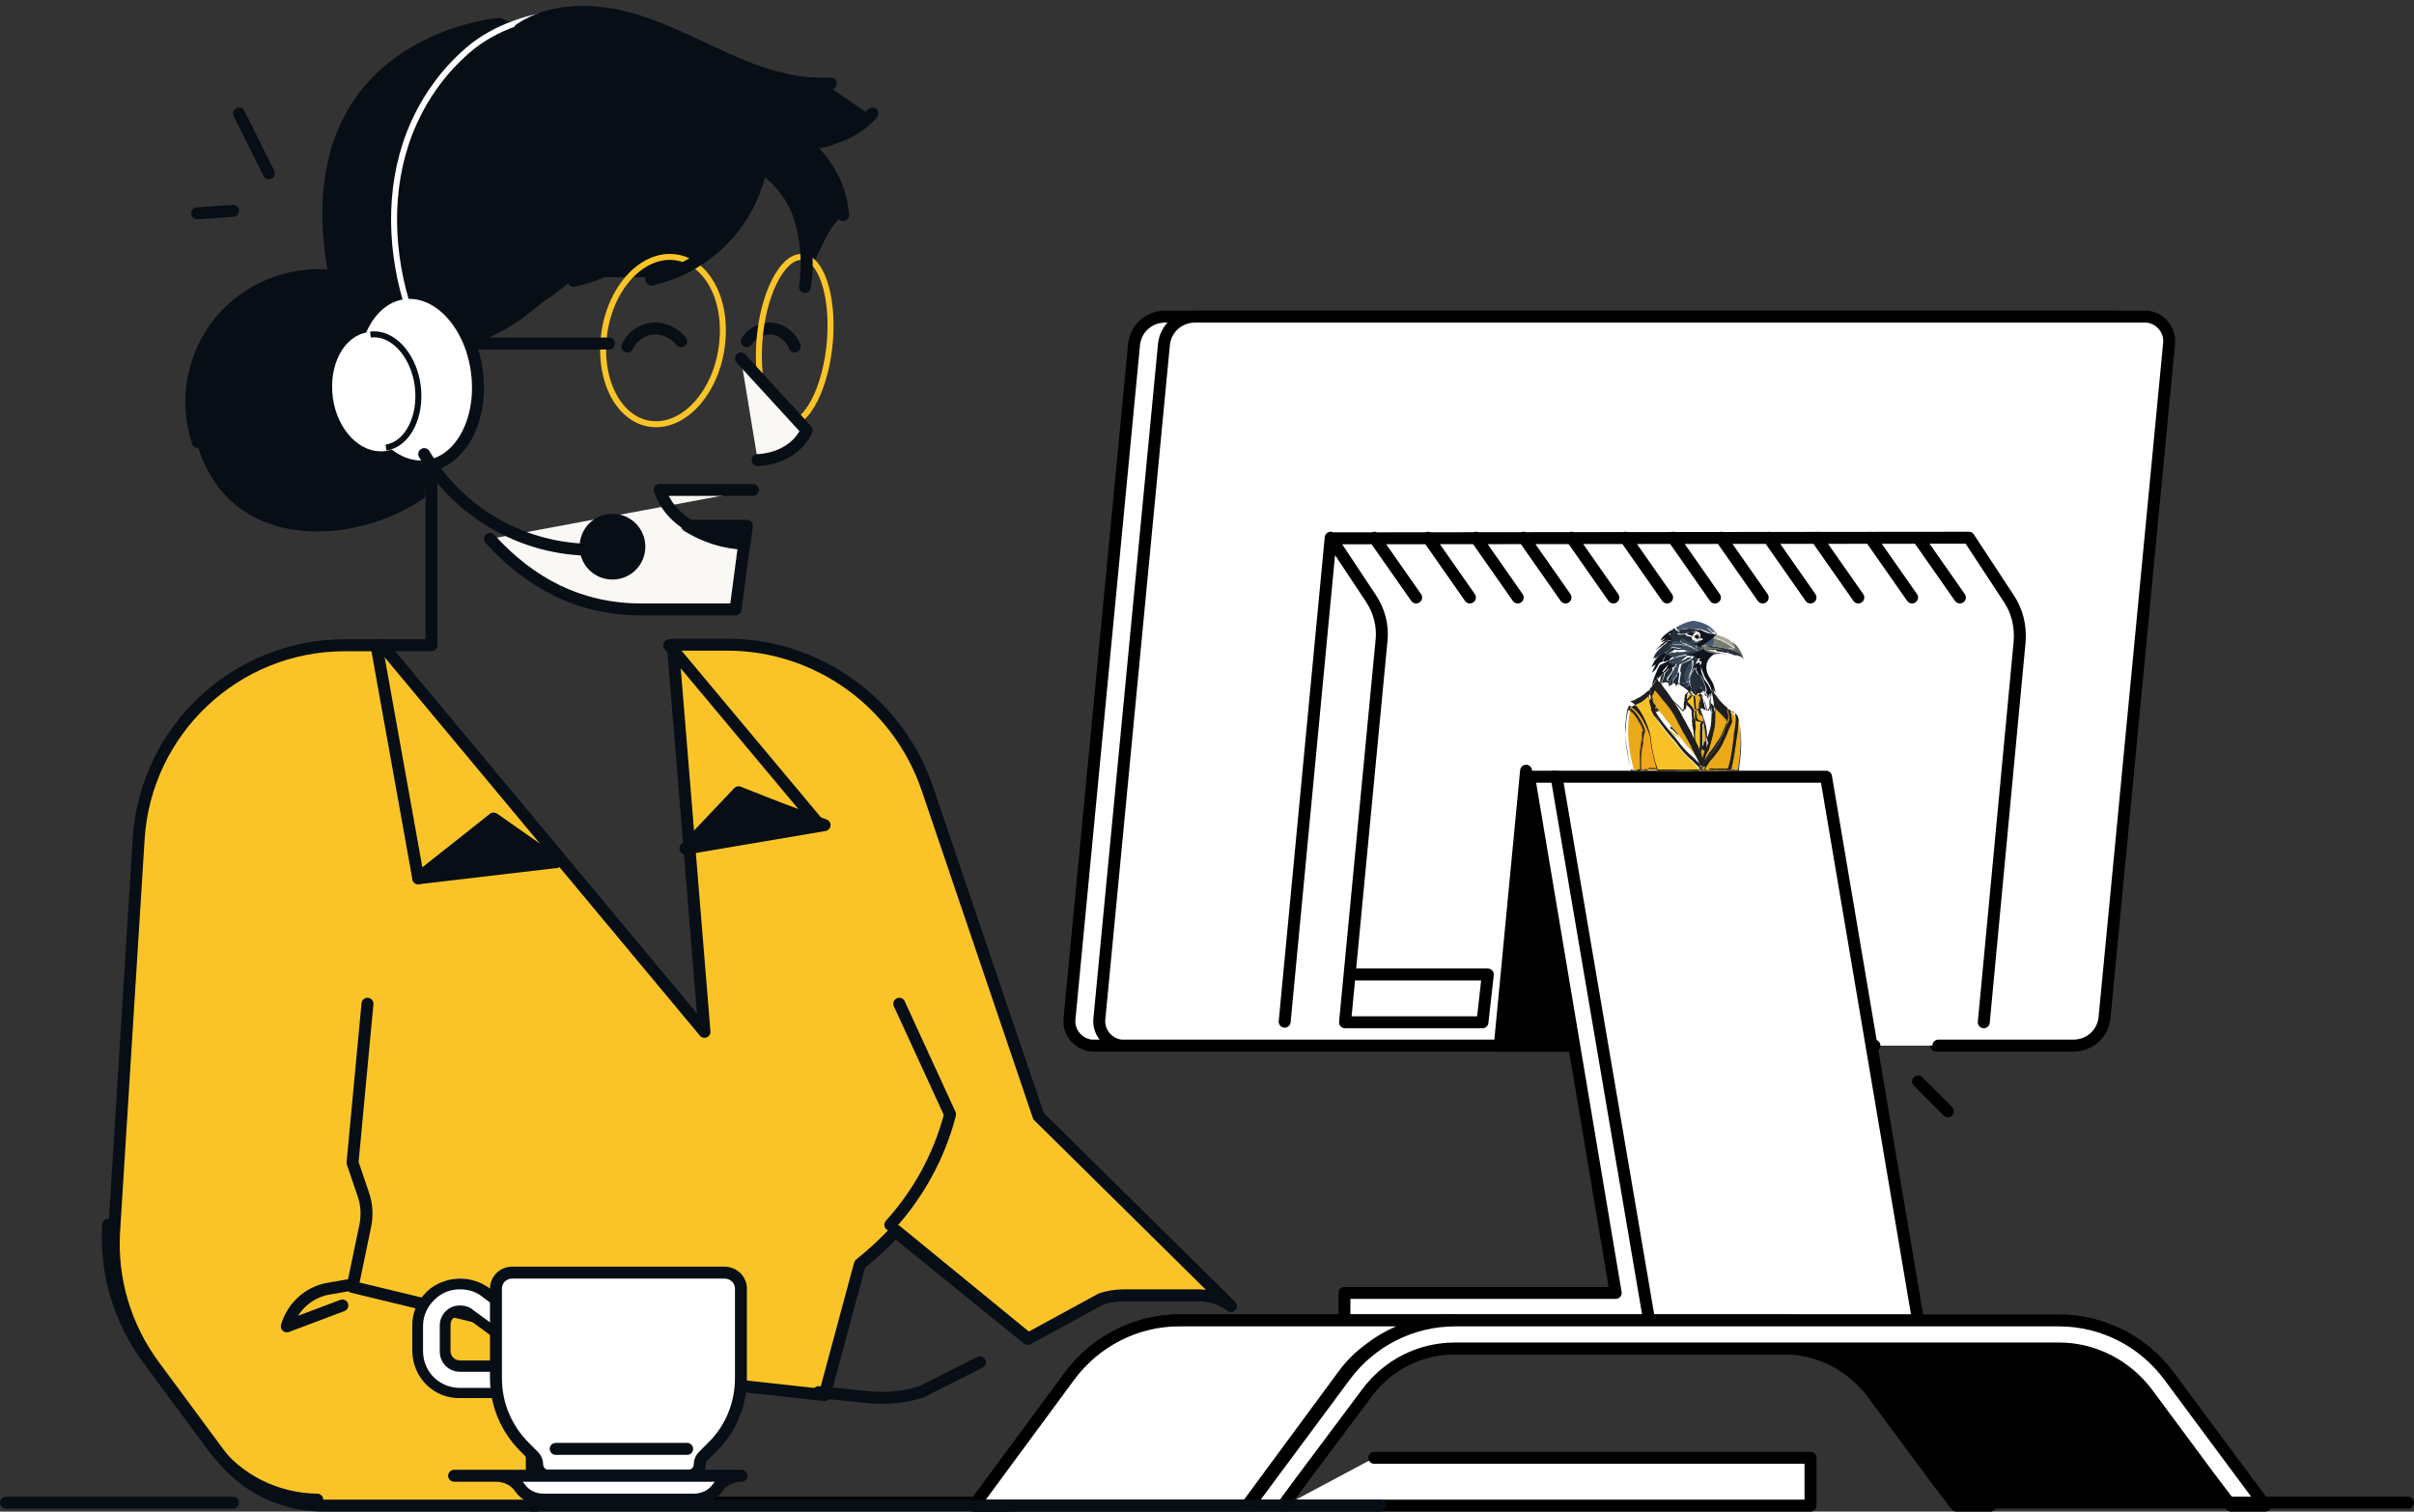 <svg version="1.1" id="katman_1" xmlns="http://www.w3.org/2000/svg" x="0" y="0" viewBox="0 0 404 253" style="enable-background:new 0 0 404 253" xml:space="preserve"><rect x="0" y="0" width="404" height="253" fill="#333333" stroke="none"/><style>.st0{fill-rule:evenodd;clip-rule:evenodd;fill:#070e15}.st1{fill:none;stroke:#000;stroke-width:2;stroke-linecap:round;stroke-linejoin:round}.st2{fill:#fff}.st2,.st3{fill-rule:evenodd;clip-rule:evenodd}.st4,.st5{fill:none}.st5{stroke:#070e15;stroke-width:2;stroke-linecap:round;stroke-linejoin:round}.st7{fill:none;stroke:#fac428;stroke-miterlimit:10}.st8{fill-rule:evenodd;clip-rule:evenodd;fill:#f9f8f4}.st9{fill:none;stroke:#fff;stroke-miterlimit:10}.st11{fill:#f8c227}.st12{fill:#1d1e1e}.st13{fill:#ebaa1a}.st15{fill:#526577}.st16{fill:#2f3b55}.st18{fill:#fff}.st20{fill:#0f131c}.st21{fill:#242f3c}.st22{fill:#475872}.st23{fill:#394857}.st24{fill:#f4efe3}.st28{fill:#787a6f}.st29{fill:#84806f}.st35{fill:#a4bce2}.st37{fill:#233339}</style><path class="st0" d="M71.1 83.3c-12.1 8.4-33.5 9.2-38.3-9.8-3.9-15.5 6.7-29 22.7-27.4-3-25 3.2-37.5 28.9-42.4l15-1.7C116 3 123 15.8 138.6 14.4l3.6 2.5 3.8 2.6c-4.1 3.2-5.3 5.1-10.3 5.5 3.3 3.4 5.1 6.6 5.5 11.2-2.4 1-4 6.2-6.8 11.4.9-8.6-.3-15.9-7.4-19.7-2.1 10-9 15.7-18.7 18.5h-12C83.8 57.3 71.1 57.8 72.9 59.6l-1.8 23.7z"/><path class="st1" d="M179 251.5H52"/><path class="st2" d="M324 175h18.2c2.6-.1 4.7-2 5-4.6L358 57.6c.3-2.2-1.3-4.3-3.6-4.6H194.8c-2.6.1-4.7 2-5 4.6L179 170.4c-.3 2.2 1.3 4.3 3.6 4.6h130.7"/><path class="st1" d="M324 175h18.2c2.6-.1 4.7-2 5-4.6L358 57.6c.3-2.2-1.3-4.3-3.6-4.6H194.8c-2.6.1-4.7 2-5 4.6L179 170.4c-.3 2.2 1.3 4.3 3.6 4.6h130.7"/><path class="st2" d="M324.4 175h22.8c2.6-.1 4.7-2 5-4.6L363 57.6c.3-2.2-1.3-4.3-3.6-4.6H199.8c-2.6.1-4.7 2-5 4.6L184 170.4c-.3 2.2 1.3 4.3 3.6 4.6h126.1"/><path class="st1" d="M324.4 175h22.8c2.6-.1 4.7-2 5-4.6L363 57.6c.3-2.2-1.3-4.3-3.6-4.6H199.8c-2.6.1-4.7 2-5 4.6L184 170.4c-.3 2.2 1.3 4.3 3.6 4.6h126.1"/><path class="st2" d="M321 221h-45.6L260 130h45.6z"/><path class="st1" d="M321 221h-45.6L260 130h45.6z"/><path class="st2" d="M276 221h-51v-4.6h45.4L255.9 130h4.6z"/><path class="st1" d="M276 221h-51v-4.6h45.4L255.9 130h4.6z"/><path class="st3" d="m255.4 129-4.4 46h12z"/><path class="st1" d="m255.4 129-4.4 46h12z"/><path class="st2" d="m215 171 7.7-81 6.7 10.1c1.4 2.1 2.1 4.6 1.8 7.2l-6.1 63.8h23l.9-8h-23.1"/><path class="st1" d="m215 171 7.7-81 6.7 10.1c1.4 2.1 2.1 4.6 1.8 7.2l-6.1 63.8h23l.9-8h-23.1m-2.9-73 106.5-.1 6.7 10.2c1.4 2.1 2 4.6 1.8 7.2l-6 63.7M321 90l7 10m-15-10 7 10m-16-10 7 10m-15-10 7 10m-15-10 7 10m-15-10 7 10m-15-10 7 10m-16-10 7 10m-15-10 7 10m-15-10 7 10m-15-10 7 10m-16-10 7 10"/><path class="st3" d="M359.1 232.3c-3.4-4.6-8.8-7.3-14.6-7.3H299c5.7 0 11.1 2.7 14.6 7.3l10.5 14.1 3.4 4.6H373l-3.4-4.6-10.5-14.1z"/><path class="st1" d="M359.1 232.3c-3.4-4.6-8.8-7.3-14.6-7.3H299c5.7 0 11.1 2.7 14.6 7.3l10.5 14.1 3.4 4.6H373l-3.4-4.6-10.5-14.1z"/><path class="st1" d="M182.8 233.1c3.5-4.7 8.9-7.4 14.7-7.4h101.1c5.8 0 11.2 2.8 14.7 7.4l10.6 14.3 3.5 4.6h5.7L317 230.3c-4.3-5.8-11.1-9.3-18.4-9.3H197.5c-7.3 0-14.1 3.5-18.4 9.3L163 252h5.7l3.4-4.6 10.7-14.3z"/><path class="st2" d="M229 221h-31.7c-7.2 0-14 3.5-18.3 9.3L163 252h45.7l16-21.7c1.3-1.8 2.8-3.3 4.6-4.6 3.9-3 8.8-4.6 13.7-4.7h-14z"/><path class="st1" d="M229 221h-31.7c-7.2 0-14 3.5-18.3 9.3L163 252h45.7l16-21.7c1.3-1.8 2.8-3.3 4.6-4.6 3.9-3 8.8-4.6 13.7-4.7h-14z"/><path class="st2" d="M228.8 233.1c3.5-4.7 8.9-7.4 14.7-7.4h101.1c5.8 0 11.2 2.8 14.7 7.4l10.6 14.3 3.5 4.6h5.7L363 230.3c-4.3-5.8-11.1-9.3-18.4-9.3H243.5c-7.3 0-14.1 3.5-18.4 9.3L209 252h5.7l3.4-4.6 10.7-14.3z"/><path class="st1" d="M228.8 233.1c3.5-4.7 8.9-7.4 14.7-7.4h101.1c5.8 0 11.2 2.8 14.7 7.4l10.6 14.3 3.5 4.6h5.7L363 230.3c-4.3-5.8-11.1-9.3-18.4-9.3H243.5c-7.3 0-14.1 3.5-18.4 9.3L209 252h5.7l3.4-4.6 10.7-14.3z"/><path class="st2" d="M215 252h88v-8h-73"/><path class="st1" d="M215 252h88v-8h-73m91-63 5 5"/><path class="st4" d="M327 251.5h76"/><path class="st1" d="M327 251.5h76"/><path class="st4" d="M39 251.5H1"/><path class="st5" d="M39 251.5H1M105 58c.8-1.7 2.4-2.8 4.2-3 1.8-.2 3.6.7 4.8 2.1m19 .9c-.6-1.6-2.1-2.8-3.8-3-1.7-.1-3.3.7-4.2 2.1"/><path d="M188.1 216.8h12.4c2 0 3.9.6 5.5 1.8l-32.2-31.8-18.6-54.8c-4.9-14.4-18.4-24.1-33.5-24.1h-9.1l5.3 64.8L64 108h-6.3c-18.3 0-33.4 14.3-34.5 32.5l-4.1 65.6c-.5 8.1 1.9 16 6.7 22.5l10.8 14.6c4.1 5.6 10.6 8.8 17.6 8.8h35.6v-23.8l48.2 5.3 5.9-21.9c2.1-1.7 4.1-3.5 5.9-5.5l22.2 18 12.3-6.7c1.2-.4 2.5-.6 3.8-.6" style="fill-rule:evenodd;clip-rule:evenodd;fill:#fac428"/><path class="st5" d="M188.1 216.8h12.4c2 0 3.9.6 5.5 1.8l-32.2-31.8-18.6-54.8c-4.9-14.4-18.4-24.1-33.5-24.1h-9.1l5.3 64.8L64 108h-6.3c-18.3 0-33.4 14.3-34.5 32.5l-4.1 65.6c-.5 8.1 1.9 16 6.7 22.5l10.8 14.6c4.1 5.6 10.6 8.8 17.6 8.8h35.6v-23.8l48.2 5.3 5.9-21.9c2.1-1.7 4.1-3.5 5.9-5.5l22.2 18 12.3-6.7c1.2-.4 2.5-.6 3.8-.6z"/><path class="st7" d="M138.9 57c-.6 7.7-3.8 14-7 14s-5.4-6.2-4.8-14 3.8-14 7-14 5.4 6.2 4.8 14z"/><path class="st8" d="M126.8 77s5.9 0 8.2-5l-11-12"/><path class="st5" d="M126.8 77s5.9 0 8.2-5l-11-12"/><path class="st7" d="M120.9 57c-.6 7.7-5.6 14-11.1 14s-9.4-6.2-8.8-14 5.6-14 11.1-14 9.5 6.2 8.8 14z"/><path class="st5" d="M69 56c4.2 1.2 3.9 4.1 3.9 4.1l-2.8 3.6c1.5 2.1 3.1 3.1 5.8 4.3M64.4 54l-8.3-7.3C48.2 6.7 83.6 4 83.6 4l19.4 9.8M56 46.2c-7.3-.9-14.5 2-19.2 7.6-4.6 5.7-6 13.3-3.7 20.2"/><path class="st5" d="M42.1 61c-2 3.6-2.6 7.8-1.7 11.8.9 4.1 3.3 7.7 6.6 10.2m16.6 25h8.6V73.4c-2.3-1.9-8.6-5.8-9.2-13.2-.2-3 .4-6.3 2.8-8.1 2.4-1.8 8.3-2.4 12 5.4h24.1M59 215l-4.1.7c-3.3.6-6 3.1-6.9 6.3l9.3-3.5m4.2-50.5L59 194.6l1.8 5.3c.6 1.7.7 3.6.3 5.4L59 215.4l23.6 5.7c2.1.5 3.9 1.9 4.8 3.8l1.6 3M18.1 205c-.5 8.1 1.9 16 6.7 22.5l10.8 14.6c4.1 5.6 10.6 8.8 17.5 8.9m96.9-45 22 18m-21.5-56 8.5 18.5-.1.4c-1.8 6.7-5.2 12.9-9.9 18.1m-60 23v24h142m-67-24-9.9 5c-2.6.8-5.4 1.1-8.2.9l-8.9-.9"/><path class="st5" d="M78 57c6.3-2.2 11.8-6.1 16-11.3 4.1-5.3 7.2-11.3 9-17.7m12 0c-2 9.5-9.5 17-19 19m13-.2c9.3-2.1 16.5-9.4 18.4-18.8 3.2 2.1 5.5 5.2 6.6 8.9 1 3.6 1.3 7.4.7 11.1M49 69c.7 6.5 5.5 12.5 12 15m-3-14c2.1 5.5 7.1 9.4 13 10m22 64.3-10.3-7.2L70 147l-7-39m51.7 34 8.9-9.4 13.4 5.3-25-29.9"/><path class="st0" d="m138 138.1-23 3.9 9.1-9z"/><path class="st5" d="m138 138.1-23 3.9 9.1-9z"/><path class="st0" d="m70 147 23-2.7-10.4-7.3z"/><path class="st5" d="m70 147 23-2.7-10.4-7.3z"/><path class="st2" d="M87 4.9c5-3.3 11.7-3.5 17.6-2s11.3 4.4 16.8 6.9 11.5 4.6 17.6 4.2"/><path class="st5" d="M87 4.9c5-3.3 11.7-3.5 17.6-2s11.3 4.4 16.8 6.9 11.5 4.6 17.6 4.2"/><path class="st8" d="M126 82h-15.6c2.9 8.4 14.2 8.6 14.2 8.6l-1.5 11.4h-15.8C97 102 88.7 97.6 82 90.2"/><path class="st5" d="M126 82h-15.6c2.9 8.4 14.2 8.6 14.2 8.6l-1.5 11.4h-15.8C97 102 88.7 97.6 82 90.2"/><path class="st2" d="M79.8 62.1c1.1 8-2.6 15.1-8.3 15.9s-11.2-5-12.3-13 2.6-15.1 8.3-15.9 11.2 5 12.3 13"/><path class="st5" d="M79.8 62.1c1.1 8-2.6 15.1-8.3 15.9s-11.2-5-12.3-13 2.6-15.1 8.3-15.9 11.2 5 12.3 13z"/><path class="st2" d="M69.9 64.6c.7 5.2-1.7 9.9-5.5 10.4s-7.5-3.3-8.2-8.5 1.7-9.9 5.5-10.4c3.8-.6 7.4 3.2 8.2 8.5"/><path class="st9" d="M69.9 64.6c.7 5.2-1.7 9.9-5.5 10.4s-7.5-3.3-8.2-8.5 1.7-9.9 5.5-10.4c3.8-.6 7.4 3.2 8.2 8.5z"/><path class="st2" d="M62 56c3.6-.5 7.2 3.3 7.9 8.5s-1.7 9.9-5.3 10.4"/><path d="M62 56c3.6-.5 7.2 3.3 7.9 8.5s-1.7 9.9-5.3 10.4" style="fill:none;stroke:#070e15;stroke-miterlimit:10"/><path class="st9" d="M100 2.1c-1.7-.1-3.4-.1-5.1 0-5.8.4-12.1 2.4-16.6 6.3-4.4 3.8-7.7 8.6-9.8 14-3.6 9.4-3.2 20.1 0 29.7"/><path class="st0" d="M139 14c-6.1.4-12-1.7-17.6-4.1S110.5 4.5 104.6 3 92 1.5 87 4.9l16.4 8.2"/><path class="st5" d="M139 14c-6.1.4-12-1.7-17.6-4.1S110.5 4.5 104.6 3 92 1.5 87 4.9l16.4 8.2M71 76c5.7 9.6 15.9 15.6 27 16"/><path class="st0" d="M107 91.5c0 2.5-2 4.5-4.5 4.5S98 94 98 91.5s2-4.5 4.5-4.5 4.5 2 4.5 4.5"/><path class="st5" d="M107 91.5c0 2.5-2 4.5-4.5 4.5S98 94 98 91.5s2-4.5 4.5-4.5h0c2.5 0 4.5 2 4.5 4.5h0zM141.1 36c-.4-5-3-9.6-7.1-12.6 4.5.7 9-1 12-4.4M45 29c-1.7-3.3-3.3-6.7-5-10m-1 16.3-6 .4"/><path class="st0" d="M115 88c2.9 1.8 6.2 2.9 9.6 3l.4-3h-10z"/><path class="st5" d="M115 88c2.9 1.8 6.2 2.9 9.6 3l.4-3h-10z"/><path class="st2" d="M77 233c-3.9-.1-7.1-3.3-7-7.2v-4.6c0-2.2 1-4.3 2.7-5.7 2.5-2 6.1-2 8.6 0l2.3 1.9c.2.2.3.4.3.7v3.4c0 .3-.2.7-.5.8-.1.1-.3.1-.4.1-.2 0-.4-.1-.5-.2l-4-3.1c-.4-.4-1-.5-1.5-.5-.6 0-1.1.2-1.5.5-.6.5-1 1.2-1 2v4.6c0 1.4 1.1 2.5 2.4 2.6h6.2c.5 0 .9.4.9.9v2.8c0 .5-.4.9-.9.9l-6.1.1z"/><path class="st0" d="M77 214c-1.8 0-3.5.6-4.9 1.6-1.9 1.5-3.1 3.7-3.1 6.2v4.4c.1 4.4 3.6 7.9 8 7.8h6.2c1 0 1.8-.8 1.8-1.8v-2.7c0-1-.8-1.8-1.8-1.8H77c-.9 0-1.6-.7-1.6-1.6v-4.4c0-.5.2-.9.6-1.2.6-.5 1.4-.5 2 0l4.1 3c.3.2.7.4 1.1.4.3 0 .6-.1.8-.2.6-.3 1-.9 1-1.6v-3.3c0-.6-.3-1.1-.7-1.4l-2.4-1.8c-1.4-1-3.1-1.6-4.9-1.6m0 1.8c1.4 0 2.7.4 3.8 1.3l2.4 1.8v3.3l-4.1-3c-.6-.5-1.3-.7-2.1-.7s-1.5.2-2.1.7c-.8.6-1.3 1.6-1.3 2.6v4.4c0 1.9 1.5 3.4 3.4 3.4h6.2v2.7H77c-3.4 0-6.1-2.6-6.2-6v-4.4c0-1.9.9-3.6 2.4-4.8 1.1-.9 2.4-1.3 3.8-1.3"/><path class="st2" d="M124 215.7v15c0 4.3-1.7 8.5-4.8 11.5l-1.5 1.5c-.4.4-.6.9-.6 1.4 0 1.1-.9 1.9-1.9 1.9H91.8c-1.1 0-1.9-.9-1.9-1.9 0-.5-.2-1-.6-1.4l-1.5-1.5c-3.1-3.1-4.8-7.2-4.8-11.5v-15c0-1.5 1.2-2.7 2.7-2.7h35.5c1.6 0 2.8 1.2 2.8 2.7"/><path class="st5" d="M124 215.7v15c0 4.3-1.7 8.5-4.8 11.5l-1.5 1.5c-.4.4-.6.9-.6 1.4 0 1.1-.9 1.9-1.9 1.9h0-23.4c-1.1 0-1.9-.9-1.9-1.9h0c0-.5-.2-1-.6-1.4l-1.5-1.5c-3.1-3.1-4.8-7.2-4.8-11.5v-15c0-1.5 1.2-2.7 2.7-2.7h35.5c1.6 0 2.8 1.2 2.8 2.7h0z"/><path class="st2" d="M76 247h7c1.6 0 3.1.7 4 2s2.4 2 4 2h25.1c1.6 0 3.1-.7 4-2s2.4-2 4-2H76"/><path class="st5" d="M76 247h7c1.6 0 3.1.7 4 2s2.4 2 4 2h25.1c1.6 0 3.1-.7 4-2s2.4-2 4-2H76m17-4.5h22"/><path class="st11" d="M287.3 124.4c-.7 1.2-1.6 2.4-2.3 3.7 0 .1-.3.4-.4.9h-7.3c-.6-1.7-1-3.3-1.1-5.1-.3-1.6-1.8-4.9-3.5-5.4.1-.1.3-.2.4-.2 1.1-.5 1.3-.5 2.2-1.4.1-.1.3-.2.5-.5l.1-.1s.1.3.3.7c.2.3.3.7.7 1 .1 0 .1 0 .1-.1 0 0 .3-.1.3 0-.1.1-.8 1.1-.9 1.3 0 .1.1.1.1.1l.1.1c1.3 2.2 3.1 4.1 4.6 6 .9 1.2 2.1 2 3.1 3.3.2-.5.2-.5.3-.9-.7-1.3-1.8-2.5-2.7-3.6-.5-.5-1.5-1-1.9-1.3-.2-.2-.4-.3-.6-.6l.1-.1c.5.5 1.1.8 1.4 1.1.4.3.8 1 1.1.8-.2-.6-.2-.6-.2-1.1-.1-.4-.3-1-.2-1.4.3.6.6 1.2.9 1.7.2.3.3.6.5.9l.1.1c0 .3.7 1.6.9 1.9.2.6.3.8.3 1.4.2-.6.4-1.1.7-1.8 0-.3.1-.5.2-.8 0-.3.2-.5.2-.6 0 0 .1-.1.2-.4h.1c1-.5.7-.7 1.6.4z"/><path class="st12" d="M280.1 129h-2.8c-.6-1.7-1-3.5-1.1-5.2-.3-1.8-1.9-5-3.3-5.4.1-.1.3-.1.3-.2h.1c.1-.1.4-.2.6-.3.7-.3.9-.4 1.8-1.2l.1-.1c.1-.1.2-.2.3-.4 0 0 .1.1.1.3 0 .1.1.3.2.4.2.4.4.7.7.9l.1-.1h.2c-.1.1-.8 1.1-.9 1.3 0 .1.1.1.1.1l.1.1c.7 1.4 1.9 2.7 2.9 3.9.6.7 1.1 1.4 1.7 2.1l1.7 1.7 1.4 1.4c.2-.4.2-.4.3-.9-.7-1.3-1.7-2.4-2.7-3.6-.2-.2-.6-.5-1.1-.8-.4-.2-.6-.5-.8-.7-.1-.1-.2-.2-.4-.3-.1 0-.1-.1-.2-.2l.2-.2c.2.3.6.5.8.8.2.2.4.3.6.5.1.1.2.2.4.3.2.3.6.6.7.5l-.2-1.1c0-.1-.1-.4-.1-.5-.1-.3-.1-.5-.1-.8v-.1c.2.3.3.6.5.9.1.3.3.6.4.9.1.1.1.1.1.3.1.1.2.4.3.6l.1.1c0 .1.3.7.6 1.2.1.3.3.6.3.7.2.4.3.8.3 1.4.2-.5.4-1 .6-1.6 0-.1 0-.3.1-.4 0-.1 0-.3.2-.5 0-.1 0-.3.2-.4 0-.1 0-.1.2-.2l.2-.2v-.1c0-.1 0-.3.2-.2.1 0 .2.2.6.5.1 0 .1.1.2.3-.2.4-.5.9-.8 1.2-.5.7-1 1.6-1.4 2.5v.1c-.1.1-.3.4-.4.7h-.8c-1-.1-2.1-.1-3.4 0zm-2.7-.2h7.2c.1-.4.2-.6.4-.7.5-.9 1-1.6 1.4-2.5.2-.4.5-.9.7-1.2-.1-.1-.1-.1-.2-.3-.4-.3-.5-.5-.5-.5s0 .1-.1.1v.1c0 .1-.2.2-.2.2 0 .1 0 .3-.2.2 0 .1-.2.2-.2.4 0 .1 0 .3-.2.4 0 .1 0 .3-.1.4-.2.6-.5 1.3-.7 1.8v.1-.1c-.1-.5-.1-1-.3-1.4-.1-.1-.2-.4-.3-.7l-.6-1.2c-.1 0-.1-.1-.1-.1-.1-.1-.2-.4-.3-.6 0-.1-.1-.1-.1-.3-.1-.3-.3-.6-.4-.9-.1-.3-.3-.6-.4-.9 0 .3.1.4 0 .7.1.1.1.4.1.5l.2 1.1c-.3.2-.5-.2-.9-.5-.1-.1-.2-.3-.4-.3-.1-.1-.4-.3-.6-.5-.2-.2-.6-.5-.8-.7l-.1.1c.1 0 .1.1.2.2s.2.3.4.3c.2.2.5.3.8.7.4.3.7.5 1.1.8 1.1 1.4 1.9 2.4 2.7 3.6-.2.5-.2.5-.3.9l-1.4-1.4c-.6-.5-1.2-1.1-1.7-1.7-.6-.7-1.1-1.5-1.7-2.1-1-1.2-2-2.4-2.9-3.9l-.1-.1s-.1-.1-.1-.3c-.1-.3.6-1.1.7-1.4h-.2l-.1.1c-.2-.2-.5-.5-.7-1-.1-.1-.1-.3-.2-.4 0-.1-.1-.3-.1-.3h-.1c-.1.1-.2.2-.3.2l-.1.1c-.8.7-1 .8-1.8 1.2-.1.1-.3.2-.6.3h-.1c-.1 0-.1.1-.3.1 1.6.6 3 3.9 3.3 5.4.3 2.7.7 4.3 1.3 6zm-1.3-12.6z"/><path class="st13" d="M290.8 128.9c-.4-.1-.8 0-1.3-.1.4-1.9.7-3.9 1-5.9.1-.9.1-2.5 0-3.5.1.1.3 1 .4 1.1.6 2.5.4 6-.1 8.4z"/><path class="st12" d="M290.6 128.9c-.1 0-.3 0-.4-.1-.3 0-.4-.1-.7 0 .4-1.8.7-3.8 1-5.9.1-.7 0-1.9 0-2.7 0-.3-.1-.5 0-.8 0 0 .1.1.1.3.1.3.2.7.3.8.8 2.7.2 6.6 0 8.1-.1.3-.2.3-.3.3zm.2 0zm-.9 0c.1 0 .3 0 .4.1.3 0 .4.1.7 0 .2-1.6.8-5.5 0-8.1 0-.1-.2-.4-.3-.8 0 0 0-.1-.1-.1 0 .1-.1.4 0 .7v2.7c-.2 2-.4 3.9-1 5.7.2-.2.2-.2.3-.2z"/><path class="st13" d="M274.8 124.6c-.2 1.2-.2 3-.1 4.3h-.9c-.1 0-.3 0-.4-.1-.6-2.4-1-4.7-.9-7.2 0-.8.2-2.4.4-3 .9.5 1.3 1.3 1.8 2.1.2.3.7 1.3.7 1.7-.4.7-.5 1.5-.6 2.2z"/><path class="st12" d="M273.9 129h-.9c-.7-2.6-1.1-5.1-.9-7.2 0-.8.2-2.2.4-3 .9.5 1.4 1.4 1.8 2.1.1.1.7 1.3.7 1.7 0 .1 0 .3-.1.4-.1.5-.3 1.2-.2 1.7-.2 1.3-.2 3-.1 4.3-.1 0-.4-.1-.5.1-.1-.1-.2-.1-.2-.1zm-.4-.1c.1 0 .1 0 0 0 .3 0 .4.1.5-.1.1 0 .3 0 .5-.1-.1-1.2-.1-3.1.1-4.3.1-.5.2-1.2.2-1.7 0-.1 0-.3.1-.4.1-.4-.6-1.6-.7-1.7-.4-.7-1-1.6-1.8-2.1-.2.8-.3 2.4-.4 3 0 2.1.3 4.4.9 7.2.3.2.4.2.6.2z"/><path d="M277.3 128.9h-2.7c-.1-1.2-.1-3.1.1-4.3.1-.7.2-1.4.4-2.1.1-.4-.5-1.4-.7-1.7-.5-.9-1-1.6-1.8-2.1 0-.1 0-.3.2-.4 1.5.6 3 3.8 3.5 5.4.1 1.8.5 3.6 1 5.2z" style="fill:#f2a81a"/><path class="st12" d="M275.3 128.9c-.3 0-.4-.1-.7 0-.1-1.2-.1-3.1.1-4.4.1-.5.2-1.2.2-1.7 0-.1 0-.3.1-.4.1-.4-.6-1.6-.7-1.7-.4-.7-1-1.6-1.8-2.1v-.1c0-.1 0-.3.2-.4 1.6.6 3.2 3.9 3.5 5.4.1 1.8.6 3.4 1.1 5.1-.4-.1-.8 0-1.3-.1-.3.5-.4.5-.7.4zm-.6-.1c.5-.1.9 0 1.5-.1.4.1.8 0 1.2 0-.6-1.7-1-3.5-1.1-5.1-.3-1.8-2-4.8-3.3-5.4l-.2.2v.1c.9.5 1.4 1.4 1.8 2.1.1.1.7 1.3.7 1.7 0 .1 0 .3-.1.4-.1.5-.3 1.2-.2 1.7-.4 1.5-.4 3.2-.3 4.4z"/><path class="st15" d="M277.2 114.1s-.1 0 0 0c-.1 0-.1 0 0 0-.1 0 0 0 0 0z"/><path class="st16" d="m277.1 118.8-.1.1c0-.1 0-.1.1-.1z"/><path d="M288.3 119.1c-.5-.3-.6-.4-.5.1 0 .1 1.3 1 1.5 1.6-.5 1.7-1 2.4-1.9 3.9-.8-.9-.7-.9-1-.4h-.1c.3-.9.6-2.1.7-3 .1-.8-.1-2.9-.1-3.8.3.5.9.8 1.4 1.6z" style="fill:#668194"/><path class="st15" d="M276.9 118.9c.1-.1.1-.1 0 0 .2-.1.2-.1 0 0 .2-.1.2-.1 0 0l.1-.1c.1 0 .1 0-.1.1z"/><path class="st18" d="m283.6 124.3-.1-.1c-.2-.3-.3-.6-.5-.9-.3-.6-.6-1.2-.9-1.7-.4-.9-.9-1.7-1.4-2.5-.7-1-1.3-2.1-2.1-3.1-.4-.6-.9-1.2-1.5-1.8 0-.1.1-.4.1-.5v-.1s.8-.8.9-.8h.1c-.1.5-.3 1.2-.4 1.7 0 .1.2-.4.4-.7.1 0 .3 0 .4-.1 0 .1-.1.5.1.5 0 .1-.4 1-.3 1.2 1 1.2 2.2 2.2 3.2 3.4.2-.2.2-.5.2-.8 0-.3.1-.5.1-.8.3.4.9.8 1.1 1.4.1.3 0 1.6.1 2 .5 1.4.7 2.5.5 3.7z"/><path class="st12" d="m283.8 124.3-.1-.1c-.1-.1-.2-.4-.3-.6 0-.1-.1-.1-.1-.3-.1-.3-.3-.6-.4-.9-.2-.3-.3-.6-.5-.9-.1-.3-.3-.6-.4-.7-.3-.6-.6-1.2-.9-1.7-.7-1-1.3-2.1-2.1-3.1l-.1-.1c-.4-.6-.9-1.2-1.4-1.7v-.7s.8-.8.9-.8h.1c0 .1-.1.4-.1.5-.1.4-.2.8-.2 1.2 0-.1.2-.2.2-.5v-.3h.6c0 .1-.1.5.1.5 0 .3-.4 1-.3 1.2.4.6 1 1.1 1.5 1.6.6.6 1.2 1.1 1.7 1.9.2-.2.2-.4.2-.6v-.1c0-.1 0-.3.1-.4 0-.1 0-.3.1-.4.1.1.4.3.5.5.2.3.6.5.7.9.1.1 0 .8.1 1.3 0 .3.1.5 0 .7.1.3.1.5.1.8-.2 1 0 1.8 0 2.8zm-6.6-10c.5.5.9 1.1 1.4 1.7l.1.1c.8.9 1.5 1.9 2.1 3.1.3.6.6 1.2.9 1.7.1.3.3.6.4.7.2.3.3.6.5.9.1.3.3.6.4.9.1.1.1.1.1.3.1.1.2.4.3.6l.1.1c0-.8 0-1.7-.2-2.6-.1-.3-.1-.5-.1-.8 0-.1-.1-.4 0-.7-.1-.5-.1-1.1-.1-1.3-.1-.4-.4-.6-.7-.9-.1-.1-.4-.3-.5-.5v.3c0 .1 0 .3-.1.4v.1c0 .3-.1.5-.2.6-.6-.7-1.2-1.2-1.7-1.9-.5-.5-1.1-1-1.5-1.6 0-.1.3-1 .3-1.2-.1 0-.1-.4-.1-.5h-.6v.3c-.2.4-.2.5-.2.5.1-.4.1-.8.2-1.2 0-.1.1-.4.1-.5 0 0-.8.8-.9.8v.6zm.2-.7z"/><path class="st16" d="M286.9 116.3c.2.3 1.8 2 2.1 2.2-.1 0 .1.3.1.4.1.4 0 1.1-.1.7-.1.1-.5-.5-.7-.6-.4-.7-1-1.1-1.5-1.8 0-.1-.2-.7-.1-.8 0-.1 0-.3.2-.2v.1zm-9.5-2.7c-.1 0-.3.2 0 .1 0 .1-.1.4-.1.5-.1 0-.1 0-.1-.1s.1-.4.2-.6c-.1 0-.1 0 0 .1z"/><path d="M277.1 118.8s-.1 0-.1.1l.1-.1z" style="fill:#a2b7d6"/><path class="st11" d="M283.3 116.2h.3c.1 0 0 .1.1.1.1 1.1.1 1.1.2 2.3.1.1.4-.1.7.1l-.6.2c.2 1.6.2 1.5 1.2 1.8-.1 0-.3.4-.3.5v3.5c-.1.8-.2.8-.3 1.4-.2-.4-.8-1.6-.9-1.9 0-1.2-.1-2.3-.2-3.5-.1-.5 0-1.7-.1-2-.2-.6-.8-.9-1.1-1.4 0-.1.1-.4.1-.5.1.1.5-.6.7-.8 0 .2.1.2.2.2z"/><path class="st12" d="M284.7 126.3c-.1-.3-.2-.6-.4-.7l-.6-1.2c.1-.9 0-1.7-.2-2.6-.1-.3-.1-.5-.1-.8 0-.1-.1-.4 0-.7-.1-.5-.1-1.1-.1-1.3-.1-.4-.4-.6-.7-.9-.2-.2-.4-.3-.5-.5v-.4c.1 0 .5-.6.7-.8h.6c.1 0 0 .1 0 .1l.2 2.3h.1c.1 0 .3-.1.4.1l-.7.2c.1 1.5.2 1.5.9 1.7.1 0 .3 0 .4.1 0 0-.2.4-.2.5 0 0 .1.5 0 .9v2.5c-.1.4-.1.5-.1.8.2 0 .2.3.3.7zm-.9-2c0 .1.3.7.6 1.2.1.3.2.4.3.6 0-.3.1-.4.1-.7 0-.3.2-.4.1-.8.1-.5 0-1.6 0-2.5-.1-.5 0-.9 0-.9s.2-.4.2-.5h-.3c-.8-.2-.9-.3-.9-1.7l.6-.2h-.3c-.1 0-.3.1-.3 0l-.2-2.2v-.1h-.6c0 .3-.5.7-.7.8v.4c.1.1.4.3.5.5.2.3.6.5.7.9.1.1 0 .8.1 1.3 0 .3.1.5 0 .7.1.3.1.5.1.8-.2.6 0 1.4 0 2.4z"/><path class="st13" d="M285.2 120.8c.3 1 .4 1.9.4 2.9 0 .1.1 1.8.1 2.1-.2.6-.4 1.1-.7 1.8-.1-.5-.1-1-.3-1.4 0-.7.2-.8.3-1.4.1-.8-.1-3.2 0-3.5-.1-.1.1-.6.2-.5z"/><path class="st12" d="M285 127.7s0-.2 0 0c-.1-.5-.3-1-.5-1.4.1-.4.1-.5.1-.8 0-.3.2-.4.1-.8.1-.5 0-1.6 0-2.5-.1-.5 0-.9 0-.9s.2-.5.3-.5c.3 1 .4 1.9.4 2.9 0 0 0 .3.1.5.1.5.1 1.3 0 1.6-.1.7-.3 1.2-.5 1.9 0-.2 0 0 0 0zm-.3-1.5c.2.4.3.8.3 1.4.2-.5.4-1 .6-1.6v-1.6c0-.3-.1-.5-.1-.5-.1-1-.3-1.9-.4-2.9-.1 0-.2.4-.2.5 0 0 .1.5 0 .9v2.5c-.1.4-.1.5-.1.8-.2-.1-.2.2-.1.5z"/><path class="st13" d="M285 116.6s0 .1 0 0c-.1.8-.3 1.2-.3 1.4 0 .3-.1.5-.1.7.2.7.5 1.4.6 2.1-1.1-.4-1.2-.2-1.2-1.8l.6-.2c-.2-.2-.6.2-.7-.1-.1-1.1-.1-1.1-.2-2.3 0-.3.3-.1.4-.2 0 0 .3 0 .3-.1.1 0 .3-.1.3-.1l.3.6z"/><path class="st12" d="M285.2 120.8c-.1 0-.3 0-.4-.1-.8-.2-.9-.3-.9-1.7l.6-.2h-.3c-.1 0-.3.1-.3 0l-.2-2.3v-.1l.1-.1s.1 0 .1-.1h.4l.3.6c-.1.5-.3.9-.3 1.2v.6c0 .1 0 .3-.1.4.1.1.1.4.2.6.5.2.6.6.8 1.2zm-1.3-1.8c.1 1.5.2 1.5.9 1.7h.3c-.1-.4-.3-1-.5-1.4-.1-.1-.1-.4-.2-.6l-.5.3zm0-.3h.1c.1 0 .3-.1.4.1 0-.1 0-.3.1-.4v-.6c.2-.2.2-.6.3-1.2l-.3-.4h-.3c-.1 0-.1.1-.3 0 0 0-.1 0-.1.1-.1 0-.1 0-.1.1v.1l.2 2.2z"/><path class="st11" d="M282.9 116.2c0 .3-.5.9-.7.8 0-.3.1-.4.1-.7 0-.1.1-.1.3-.2.1 0 .2 0 .3.1z"/><path class="st18" d="M283.3 116.2c-.1 0-.4-.1-.5-.1h-.3c.1-.1.2-.4.3-.5.3.3.3.3.5.6z"/><path class="st12" d="M283.5 116.2c-.1 0-.3 0-.4-.1h-.4s0-.1.2-.2l.2-.2.4.5zm-.8-.2h.7l-.5-.5-.2.2v.3z"/><path class="st18" d="M283.6 116.3h-.3l-.4-.6c-.1 0-.2.2-.3.5 0 .1-.1.1-.3.2 0 .3-.1.4-.1.7 0 .1-.1.4-.1.5 0 .1 0 .3-.1.4v.2c0 .1 0 .3-.1.4 0 .1 0 .3-.2.4-.9-1.2-2.2-2.1-3.3-3.1l-.1-.1c-.3-.4-.8-1-1.1-1.4 0-.1.1-.4.1-.5v-.1s.8-.8.9-.8h.1c-.1.5-.3 1.2-.4 1.7 0 .1.2-.4.4-.7.1 0 .3 0 .4-.1h.5c.1.1.1.1.1.3.1.1.1.4.2.6.2-.2.2-.4.4-.6 0-.1.5.1.8.2l.2.6c.1-.1.1-.1.2-.4.3 0 .4.2.6.2.1 0 .5.2.6.4.2.2.6.4.8.7.3-.1.6.4.5.4z"/><path class="st12" d="M281.7 119.1c-.6-.7-1.2-1.2-1.7-1.7s-1.1-.8-1.5-1.4l-.1-.1c-.3-.4-.8-.9-1.1-1.4v-.7s.8-.8.9-.8h.1c0 .1-.1.4-.1.5-.1.4-.2.8-.2 1.2 0-.1.2-.2.2-.5v-.3h1.2c.1 0 .1.1.1.3v.1s0 .1.1.1c0 .1.1.3.1.3.2-.2.2-.4.4-.6 0-.1.4.1.7.1h.1c.1.3.1.3.1.4l.2-.4c.3 0 .4.2.6.2.1 0 .5.2.6.4.4.2.6.5.8.7.2.2.5.5.4.6h-.2l-.4-.6-.2.2c0 .1 0 .1-.2.2l-.1.1-.1.1c0 .3-.1.4-.1.7v.4c0 .1 0 .3-.1.4v.7c-.3.4-.3.5-.5.8zm-4.5-4.8c.5.5.8.9 1.1 1.4l.1.1c.5.5.9.9 1.5 1.4.6.5 1.2 1.1 1.7 1.7 0-.1.2-.2.2-.4v-.7c0-.1 0-.3.1-.4v-.4c0-.3.1-.4.1-.7 0-.1.1-.1.1-.1l.1-.1s0-.1.2-.2l.2-.2.4.6h.2s-.1-.3-.5-.5c-.2-.2-.5-.5-.8-.7-.1-.1-.5-.3-.6-.4-.2-.2-.4-.2-.6-.2l-.2.4c-.1-.3-.1-.3-.1-.5h-.1c-.3 0-.5-.2-.5-.1-.2.2-.2.4-.4.6-.1-.1-.1-.3-.1-.4 0 0 0-.1-.1-.1v-.1c0-.1 0-.1-.1-.1h-1.2v.1c-.2.4-.2.5-.2.5.1-.4.1-.8.2-1.2 0-.1.1-.4.1-.5 0 0-.8.8-.9.8v.4c.1-.2.1-.2.1 0zm.2-.7z"/><path class="st20" d="M287.1 106.2c.1 0 .1 0 .2.2-.1 0-.3.1-.4.1v.1c-.1.1-.2.2-.3.4-.1.1-1.3.9-1.5 1l-.3.1c.6.7 1.1 1 1.8 1.1.3 0 1 .2.9 0 .1 0 .1 0 .1.1.4.1.9 0 1.4.2-.4-.1-.9-.1-1.3-.1-.3 0-.5.1-.8.1-.6.3-1.2 1-1.3 1.8-.2 1.6.9 2.4 1.2 3.4.1.3.4 1.3.2 1.2-.1-.3-.2-.6-.3-.7.1.4.1.4.2.7-.1 0-.1.1-.2.2 0-.1-.1-.3-.1-.3-.2-.4.1.3-.1.8-.1-.3-.1-.3-.2-.7.5-.6-.8-2.1-1.1-2.8-.1-.4-.3-.7-.4-1.1l-.1-.3c-.1-.5.3-1.3-.3-1-.1 0 0-.3.1-.4-.1-.3-.5.1-.6.2-.1 0 0-.1-.1 0 0-.1.1-.1.2-.2 0-.3-.7.3-.2-.2 0-.1-.1-.1 0-.1h-.3c.2-.2 0-.1-.2-.2h-.3c-.3 0-.5-.1-.8-.1.7-.3 1.6-.6 2.3-.9.3-.1.7-.2-.1-.5 0 0-.4-.2-.5-.3h-.1c-.1 0-.1-.1-.2-.2-.3-.4-1.2-.7-1.7-1.1.4.1 1.7.9 1.9.9.3 0 .5-.1.7 0-.1-.1-.3 0-.4-.2.3 0 .6-.3 1-.4h-.1c.1 0-.4-.3-.4-.2l-.3.2c-.1.1-.3.1-.5-.1-.6-.5-.2-1.4.5-1.3-.4-.1-.9.4-.7 1 .4.9 1.5-.2.7-.8h-.1c-.6-.4-.9.5-.9.7-.2-.2-1-.2-1-.5.3-.2.8-.1 1.1-.2.3-.1.7-.3.9-.4h.1c.3 0 1.2.6 1.6.6.4.1.7.2 1.1.2z"/><path class="st21" d="M280.3 105.1c-.1.1.3.6.6.5.1 0 0 0 .1.3-.1.1-.1.1-.3.2.2.2.7.1.9.1.1 0 .4-.1.5-.1-.1.4.7.4 1 .5 0 .1.1.4.2.6-.1.1-.3 0-.3.1 0 0 .5.5.9.5 0 .1.3 0 .4.2-.3 0-.5.1-.7 0s-1.6-.9-1.9-.9c.5.3 1.4.6 1.7 1.1l-1.4-.7c-.2-.2-.5-.2-.7-.4l-.3.4s-.5-.1-.7-.1c-.3.1-.4.1-.7.2-.1 0-.3 0-.5.1.3-.1-.2-.2-.4-.2 0 0 0-.1.1-.1s.5.1.7 0c.1-.4.2-.2-.3-.6 0 0 .7-.2-.2-.3.3-.1.4-.3.6-.2-.1-.1 0-.3 0-.3s-.3 0 0-.3c.3-.4.5-.5.7-.6z"/><path class="st20" d="M279.8 108.4c-.1.1-1.2.8-1.2.9 0 .1.4.1.5.1-.4.2-.6.6-.8 1.1.4-.1.4-.1 1-.3-.9.4-.9.4-1.6.8-.2.2-.2.5-.4.7-.2.4-.5.6-.8.9.1-.5.4-.9.6-1.4l-.6.4h-.1l.5-1c.2-.2.8-.8.7-.8-.8.8-.9.5 0-.1.1 0 0 0 .1.1 0 0 1.1-.9 1.1-1 .2-.2.6-.4.7-.6 0 .1.2.1.3.2zm0-3c-.2.2 0 .3 0 .3s-.3.1 0 .3c-.1-.1-.3.1-.6.2.9.1.2.3.2.3.5.3.2.2.3.6 0 .1-.5.1-.7 0-.1 0-.1.1-.1.1-1 .3-1.3.5-.1-.4-.3.1-.6.3-.9.4.3-.8 1.2-1.3 1.9-1.8z"/><path class="st20" d="M279.2 107.3s-.1.1-.3.1c-.1.1-.5.5-.8.7-.3.2-.7.4-1 .8.1-.4 1.6-1.6 1.7-1.7.1 0 .7-.1.4.1z"/><path class="st22" d="M287.1 105.8c-.4-.2-.8-.7-1.2-.7-.4-.1 0 .1.1.3.1.1.4.3.5.5.2.2.5.2.5.3-.3 0-.7-.1-.9-.3-.4-.2-1.4-.6-1.6-.6h-.1c-.1 0-1.5-.1-1.7-.1-.4-.1-1.3.1-1.6.3-.3.1-.6-.4-.6-.5.9-.5 1.7-.9 2.8-1.1 1.3.1 2.9.7 3.8 1.9z"/><path class="st15" d="M287.1 105.8c.1.1.2.3.3.4l-.1.1c0-.1-.1 0-.2-.2 0-.3-.2-.3-.5-.3-.1-.1-.4-.3-.5-.5-.1-.1-.5-.2-.1-.3.3.2.7.6 1.1.8z"/><path class="st21" d="M283.9 110.8s0 .1-.1.5v.3l-.2.2c-.5.5-.7 1.1-.9 1.7v.3c0 .1-.3.4-.4.2.3-.4.4-.9.6-1.2.2-.6.4-.9.5-1.7 0-.8 0-.8-.4-.3-.2.4-1.1 1.8-1 2.1.1.1.2.6.2.7 0 .3-.1.7-.1.9-.2-.2-.4-.2-.6-.2-.1.1-.1.1-.2.4l-.2-.6c0-.7.4-1.7.1-1.7 0-.1 0-.8.3-1.3.7-.3 1.6-.6 2-1.2.3 0 .5-.1.2.2h.3c-.1.1 0 .1 0 .1-.5.5.3-.1.2.2-.2.3-.3.4-.3.4z"/><path class="st20" d="M286.3 116.2c-.3 0-.1 0-.1.1s.2.4-.1.4c0 .1 0 .1.1.3-.2-.3-.4-.7-.7-1 .2-.6.1-.8-.1-1.3-.1-.3-.6-1.6-.8-1.7-.5-.3-.2.2-.3 0 0 0-.1-.4-.5-1 .2-.2.2-.2-.1-.4 0-.3.1-.5.1-.5.1 0 0 .1.1 0 0 0 .4-.3.6-.2.1.1-.1.4-.1.4.6-.4.2.4.3 1l.1.3c.1.4.3.7.4 1.1.4.5 1.5 1.9 1.1 2.5z"/><path class="st21" d="M284.2 105.4c-.3.1-.7.3-.9.4-.4.1-.8 0-1.1.2-.1-.1-.4.1-.5.1-.3 0-.7 0-.9-.1.1-.1.1-.1.3-.2-.1-.1 0-.3-.1-.3.3-.2 1.2-.2 1.6-.3.2 0 1.7.1 1.6.2zm-.5 3.1s.1 0 0 0c.4.2.6.4.9.4-.7.3-1.4.6-2.3.9-.1-.3 0-.1 0-.3-.5.1-1.1.2-1.7.4-.1 0-.7-.1-.4-.2 0 0 .3 0 .3-.1.4-.1 1.4-.5 1.8-.5.3-.1.9 0 .8-.1.4.1.7 0 1.1-.1 0-.1-1.2-.6-1.5-.8 0 0-.1.1-.1 0-.2-.3-.7-.4-1-.5.1 0 .4.1.5.1l.1.1s.3 0 .4.2h.1l.1.1s.2.2.5.2c.1.2.1.2.4.2z"/><path class="st23" d="M283.6 107.9c.1 0 .2.2.2.2 0 .3.3.4-.1.5h-.1c0-.1 0-.1-.1-.3 0 0-1.1-.8-1.2-.8l-.2-.3c.5.1 1 .5 1.5.7z"/><path class="st23" d="M284.5 108.9c-.3 0-.5-.2-.7-.4.4-.1 0-.3.1-.5h.1c.2.2.5.3.5.3.7.6.3.5 0 .6zm-.5-1.2c-.4.1-.9-.4-.9-.5 0-.1.1 0 .3-.1 0 0 .1 0 .2.2.2.2.5.3.5.1 0 0 .2-.2.3-.2 0 0 .5.2.4.2h.1c-.3-.2-.6.2-.9.3z"/><path class="st21" d="M283 110.2c0 .1-.1.1-.1.1-.4-.1-.7.2-1 .3 0 0 0 .1-.1.1 0 0-.7.2-.4.1 0 0 .1 0 .3-.1.1-.1.6-.6.9-.7-.1.1.2.1.4.2z"/><path class="st24" d="M286.9 116.2v.1-.1c-.2-.4-.2-.4-.3-.7.1.1.2.4.3.7z"/><path d="M284.1 107.3c0 .3-.3.1-.5-.1.2 0 .4.2.5.1z" style="fill:#72787e"/><path class="st23" d="M282.1 107.1c0 .1.2.3.2.3.1.1 1.2.8 1.2.8.1 0 .1.1.1.3-.2-.2-.3 0-.2-.2-.1 0-.5-.2-.5-.2-.1 0-.1-.1-.1-.1s-.1-.1-.1 0c-.1-.1-.4-.2-.4-.2s0-.1-.1-.1c0 0-.3 0-.5-.1 0 0-.1-.1-.1 0h-.1c-.2-.2-.2-.2-.3-.4l.3-.4c.1.1.4.1.6.3z"/><path class="st21" d="M281 107.2c.2.2.2.2.3.4-1.1-.4-.9-.5-1.3.1-.2.2-.3.5-.5.6-.3.2-.6.4-.7.6s-1.1 1.2-1.1 1c-.1 0 0-.1-.1-.1s-.7.4-.9.4c.2-.8.9-1.5 1.5-2l.2-.2c.3-.2.6-.4.8-.7.1-.1.3-.1.3-.1l-.1.1s.8-.1.7-.2c.3-.1.5-.1.7-.2-.3.2.2.3.2.3z"/><path class="st20" d="M279.7 107.3c.1.1-.7.3-.7.2l.1-.1c.3-.2.5-.1.6-.1zm-.4 2.1c.1 0 1 .4 1 .4 0 .1-.3.1-.6.3-.1 0-.4.3-.3.5 0 0 .4.1.5-.1 0 .1-.3.4-.6.4.4.2.4-.1.7 0l-.1.1c.2.2.2.2.5.3-.4.3-.4.3-.9.7-.3.5-.6 1.1-.8 1.6-.2.2-.2.8-.4.7.1-.5.2-1.2.4-1.7.2-.2.7-.6.5-.7-.5.7-1.2.9-.3 0 .1-.4.5-.9.4-.7-.1 0-1.4 1.4-1.6 1.6v.1c-.2.2-.5.9-.7 1-.5.9-.6 1.4-.4.2.3-.9.8-2 .8-2.1 0 0 0-.1 0 0 .2-.2.2-.5.4-.7.9-.4.9-.4 1.6-.8-.4.1-.4.1-1 .3.1-.9.3-1.3.9-1.4-.2-.1-.2-.1 0 0z"/><path class="st23" d="M282.6 108.2c0 .1.1 0 .1 0 .2.2 1.5.6 1.5.8-.3.1-.7.2-1.1.1-.1 0-.3 0-.4-.1-.5-.1-1-.3-1.5-.5-.5-.1-1-.2-1.7-.2h-.3c.2-.2.3-.5.5-.6v.1c.4.1 2.3.1 2.9.4z"/><path class="st23" d="M281.4 107.5s0 .2 0 0c.1 0 .1 0 .2.2.4.2.8.2 1 .5-.6-.4-2.5-.4-2.6-.4v-.1c.5-.6.2-.5 1.4-.2z"/><path class="st21" d="M282.9 109.1c-.3 0-.6-.2-.9-.3-.4-.1-.8 0-1.1 0h-.3c-.5-.1-.6-.2-.5.1-.3.1-.6.3-.9.5h.1-.1c-.1 0-.5.1-.5-.1 0-.1 1-.8 1.2-.9.5.1 1 .2 1.7.2.3.1.8.3 1.3.5z"/><path class="st20" d="M286.3 108.6c.8 0 1.5.1 2.2.2h.3c.3 0 .5.2.6.2h.1c.3 0 .6.2.9.3h.2c.4.2.6.4 1 .5 0 .1 0 .1.1.1 0 .1-.2-.2-.4-.3-.2-.2-2.1-.3-2.5-.4-.4-.1-.9-.1-1.4-.2-.1 0-.1 0-.1-.1-.2-.2-1.3-.5-1.4-.5 0 .3.3.4.4.2 0 0-.7.2-.4-.1.1.1.3.1.4.1z"/><path d="M289.8 107.4c.1.3.5.5.5 1-.7-.5-1.6-1-2.3-1.3-.2-.2-1-.2-1.1-.4v-.2c.1-.1.3-.1.4-.1s.1-.1.1-.1c.3 0 1.5.5 1.8.7.3.1.4.3.6.4z" style="fill:#aaa794"/><path d="M289.8 107.4c.5.3 1 .7 1.3 1.3.3.4.7 1.4.7 1.7 0 0 0-.1-.1-.1-.2-.7-.1-.4-.2-.4 0 0-.2-.3-.6-.5-.5-.3-1-.4-1.5-.6-.1-.1-.1-.1-.1-.3 1.5.5.6-.2-.2-.6-.4-.2-.8-.2-1.1-.6.9.3 1.6.8 2.3 1.3 0-.7-.4-.9-.5-1.2z" style="fill:#656862"/><path class="st22" d="M286.8 106.7c-.1.5.4.7 0 1.2-.1.1-.4.2-.4.2-.5.1-.9-.1-1.5-.1.3-.1 1.3-.9 1.5-1 .2 0 .3-.2.4-.3z"/><path class="st21" d="M286.4 108.1c1 .2 2.1.3 3 .6.5.2 1 .3 1.5.6.4.2.5.5.6.5 0 0 0-.3.2.4-.2-.3-.6-.4-1-.5 0-.1-.1 0-.1 0s-.1-.1-.1 0c-.3 0-.6-.2-.9-.3h-.1c-.2-.2-.5-.2-.6-.2h-.3c-.6-.2-1.3-.5-1.9-.4-.4-.1-1.3-.1-1.6-.2-.1 0 0 0-.1-.1.5-.5.8-.3 1.4-.4z"/><path class="st28" d="M284.9 108s0 .2 0 0c.4.2 1.3.3 1.7.4-.1.4-.3.1-.3.2-.1 0-.3 0-.4-.1-.3.2.4.1.5.2-.3.1-.5-.1-.4.1.1.1 1.2.3 1.4.5.2.2-.7 0-.9 0-.8-.1-1.4-.5-1.8-1.1-.1-.1.2-.2.2-.2z"/><path class="st29" d="M288.5 108.8c-.8-.1-1.4-.2-2.2-.2 0-.1.3 0 .3-.2.7 0 1.3.2 1.9.4zm.9.3c-.3 0-.5-.2-.6-.2.1 0 .4 0 .6.2zm-.7-.2h-.3c.1-.1.3 0 .3 0z"/><path d="M290.6 109.5h-.1c0-.1.1 0 .1 0zm.1.1h-.1.1z" style="fill:#373739"/><path class="st29" d="M289.4 109.1z"/><path class="st28" d="M288 107.2c.4.3.7.4 1.1.6.7.4 1.7 1.1.2.6.1.1.1.1.1.3-1-.3-2.1-.4-3-.6 0-.1.3-.1.4-.2.4-.3-.1-.5 0-1.2.3.3.9.4 1.2.5z"/><path class="st21" d="M283.7 111.9c.3.7.4 1 .5 1 .1.1-.2-.4.3 0 .2.2.7 1.4.8 1.7.2.6.2.7.1 1.3-.1-.1-.2-.2-.4-.3 0-.1-.4-.7-.4-.7-.1 0 .1.4 0 .7l-.5.6c-.1.1-.4.1-.4.2-.1 0 0-.1-.1-.1.1 0-.2-.4-.4-.6-.1-.4-.4-.6-.1-.8-.1-.1-.2.2-.2-.2-.1-.3 0-.9-.1-1.2.2-.6.5-1.3.9-1.7 0-.1.2-.2.2-.2-.2.1-.2.1-.2.3z"/><path class="st20" d="M278.4 112.7c-.1 0-.9.8-.9.8h-.1c0-.3.1-.4.1-.7v-.1l1.6-1.6c.1-.1-.3.4-.4.7-.9.9-.3.9.3 0 .1.5-.5.7-.6.9z"/><path d="M277.4 113.6v.1c-.3.1-.1-.1 0-.1z" style="fill:#646a7d"/><path class="st23" d="M282.2 114.2c-.1-.1-.2-.4-.2-.4 0-.1-.1-.5-.2-.7-.1-.3.9-1.7 1-2.1.3-.5.5-.5.4.3 0 .7-.3 1-.5 1.7-.1.3-.2.8-.5 1.2z"/><path d="M280.8 114.3c-.3 0-.6-.4-.8-.2v-.1c.2-.4.5-.6.7-1 0-.1 0-.3.2-.5.3.1 0 1.1-.1 1.8z" style="fill:#1c2439"/><path class="st16" d="M282.2 114.2c.1.1.3-.1.4-.2.1.3 0 .8-.2 1.2-.1-.1-.5-.3-.6-.4 0-.3.2-.6.1-.9.2-.1.1.1.3.3z"/><path class="st20" d="M283.3 115.7c-.2-.3-.5-.5-.8-.7.2-.2.2-.8.2-1.2v-.3c.1.3 0 .9.1 1.2.1.3.1 0 .2.2-.3.2.2.5.3.8zM283.7 111.9s0-.1-.1-.1v-.3c.4.1.4.1.1.4z"/><path class="st23" d="M282.9 109.1c.1 0 .2.2.4.1.1.1-.5.1-.8.1-.4.1-1.3.4-1.8.5 0 0-.3 0-.3.1-.3.1.1 0 .4.2-.1.1-.4.3-.6.6-.3 0-.4.1-.4.1s-.4.1-.5.1c-.1-.1.3-.5.3-.5.1-.1.6-.2.6-.3 0-.1-.9-.4-1-.4h-.1c.2-.4.5-.5.9-.5.3 0 .5.1.5-.1h.3c.4.1.8 0 1.1 0 .4-.2.7-.1 1 0z"/><path class="st23" d="M282.2 109.9c-.3.2-.8.7-.9.7-.1.1-.3.1-.3.1-.3.1.4-.1.4-.1.7-.2.7-.2 1.3-.5.1 0 .1 0 .1-.1h.3c-.5.6-1.3.9-2 1.2-.2.5-.3 1.2-.3 1.3 0 .1 0 .3-.2.5-.2.4-.5.6-.7 1-.1 0-.5-.1-.5-.1s.1.1 0 .3c0-.1-.1-.3-.1-.3 0-.3.2-.5.2-.8.2-.4.4-.7.7-1.1.1-.1.3-.4.5-.5-.3.1-.3.1-.4.2.2-.2.2-.5.4-.7.1 0 .1-.1.3-.1 0 0 .1 0 .1-.1l-.1.1h-.1l-.1.1h-.1c-.1 0-.1.1-.1.1-.1.1-.7.3-.8 0 .1-.1.3-.4.3-.5.2-.2.3-.4.6-.6.6-.2 1.1-.2 1.7-.4-.1.2-.2 0-.2.3z"/><path class="st21" d="M280.1 114c-.2.2-.2.5-.4.7-.1-.1-.1-.4-.2-.6 0 0-.1-.1 0-.3 0 .1.6.2.6.2z"/><path class="st16" d="M280.2 110.4c0 .1-.2.4-.3.5-.3 0-.3.2-.7 0 .1-.1.6-.3.6-.4 0 0 .1-.1.4-.1z"/><path class="st20" d="M279.7 113c.1.3-.1.5-.2.8h-.4c.2-.3.4-.8.6-.8z"/><path class="st21" d="M280.9 110.8c-.1 0-.1.1-.3.1-.2.2-.2.5-.4.7 0 .3-.1-.1-.3.1 0 .7-.1.7.2.2-.2.4-.5.7-.7 1.1-.1 0-.3.5-.6.7h-.1c-.1 0-.3 0-.4.1.2-.5.6-1.1.8-1.6.4-.3.4-.3.9-.7-.2-.2-.2-.2-.5-.3 0-.1.1-.1.1-.1 0 .1.5-.1.8 0l.1-.1h.1c.2-.1.2-.2.3-.2-.1 0-.1 0 0 0z"/><path class="st23" d="M280.4 111.9c-.3.5-.3.4-.2-.2.1-.1.1.1.3-.1.3-.1.3-.1.4-.2-.4.1-.5.4-.5.5z"/><path class="st21" d="M282.9 110.2c-.7.2-.7.2-1.3.5.1 0 .1-.1.1-.1.5-.3.8-.5 1.2-.4zM280.9 110.8l.1-.1-.1.1z"/><path class="st20" d="M286.3 116.2c.1.4.1.4 0 .7-.1-.3-.1-.3 0-.7-.2 0-.3 0 0 0zM285 115.7c0-.2-.1-.2 0 0-.1 0-.2-.2-.2-.2l-.1.1c0-.3-.1-.8 0-.7 0 .1.3.6.3.8z"/><path d="M284.2 105.9c-.6-.2-1 .8-.5 1.3 0 0-.1 0-.2-.2s-.2-.3-.2-.6c0 .1.2-.8.9-.5z" style="fill:#ddd8cb"/><path class="st24" d="M284.2 105.9s-.1.2 0 0c.8.7-.2 1.7-.7 1-.2-.4.3-.9.7-1z"/><path d="M284.1 106.1s.1-.2 0 0c.1-.2.1-.2 0 0 .1-.2.1-.2 0 0z" style="fill:#8b8e79"/><path class="st20" d="M284.1 106.2c.1.5.5.3.1-.1.3 0 .3.7-.1.8-.1.1-.4-.1-.5-.3 0-.3.4-.4.5-.4z"/><path class="st29" d="M284.3 106.2c.3.4-.2.6-.1.1-.1-.1-.1-.1.1-.1z"/><path class="st21" d="M281.6 107.7h-.1c0-.1.1 0 .1 0z"/><path class="st23" d="M280.6 108.6c0 .1-.4.1-.5.1-.2-.3 0-.2.5-.1z"/><path class="st18" d="M286.9 121c0 .9-.3 2.1-.7 3 0 .1-.2.4-.2.4 0 .3-.2.4-.2.6-.2.2-.1.5-.2.8.1-.4-.1-2-.1-2.1-.1-1-.3-1.9-.4-2.9-.2-.7-.5-1.4-.6-2.1.2-.2.1-.5.1-.7 0-.3.4-.6.3-1.4.1.1.3.7.3 1 .2.6.2 1.4.5 1.3l.3-.4c.2-.5 0-1.2.3-1-.1-.4.2-.5.1-.7.1-.5-.1-1.1.1-.8l.1.3c0 .1.2.7.1.8.2 1 .3 3.1.2 3.9z"/><path class="st12" d="M285.6 126v-1.9c0-.3-.1-.5-.1-.5-.1-1-.3-1.9-.4-2.9-.1-.5-.3-1-.5-1.4-.1-.1-.1-.4-.2-.6 0-.1 0-.3.1-.4v-.6c.2-.2.2-.6.3-1.2v-.1c.1.1.3.6.3 1 0 .1.1.3.1.4.1.4.1.8.3.8 0 0 .3-.2.3-.4.2-.2.1-.5.1-.8v-.3c0-.1 0-.3.1-.4v-.3c0-.3.1-.5 0-.7v-.3l.1.1s0 .1.1.3v.1c0 .1.2.7.1.8.1.8.2 3 .1 3.8 0 .9-.3 2.1-.7 3 0 .1-.2.2-.2.4 0 .1 0 .3-.2.2 0 .1-.2.2-.2.4 0 .1 0 .3-.2.4 0 .1 0 .3-.1.4l.8.7zm-1-7.3c.1.1.1.4.2.6.2.4.3 1 .5 1.4.3 1 .4 1.9.4 2.9 0 0 0 .3.1.5.1.4.1 1.1.1 1.5v-.1c0-.1 0-.3.2-.5 0-.1 0-.3.2-.4 0-.1 0-.1.2-.2l.2-.2c.4-1 .6-2.1.7-3 .1-.8-.1-2.9-.1-3.8 0-.1-.2-.7-.1-.8v-.1c0-.1 0-.1-.1-.1v.1c0 .1.1.4 0 .7v.3c0 .1 0 .3-.1.4v.3c0 .3.1.5-.1.8l-.3.4c-.3 0-.3-.4-.4-.9 0-.1-.1-.3-.1-.4-.1-.3-.2-.6-.3-.8-.1.5-.2.8-.3 1v.6c-.9-.5-.9-.4-.9-.2z"/><path class="st18" d="M286.3 117.6c-.2-.2.1.5-.3 1l-.3.4c-.3.1-.3-.8-.5-1.3-.1-.3-.2-.7-.3-1-.2-.3-.2-.3-.3-.6 0 0-.1.1-.3.1-.1 0-.3.1-.3.1l.5-.6s0-.1.1-.1l.1.1h.1c.1 0 .2.2.4.3.2.3.4.7.7 1 0-.1 0-.1-.1-.3.3 0 0-.1.1-.4l.2.6c-.1-.4-.1-.4 0-.7h.1c.1.3.1.3.2.7.1.2 0 .3-.1.7z"/><path class="st12" d="M285.9 119c-.1 0-.3-.4-.4-.9 0-.1-.1-.3-.1-.4-.1-.3-.2-.7-.3-.8-.2-.3-.2-.3-.3-.4h-.3c-.1 0-.1.1-.3 0 0 0 .5-.5.5-.6 0 0 0-.1.1-.1h.2c.1 0 .2.2.4.3.1.1.3.4.4.7 0 .1.1.1.1.1v-.1h.1v-.5c.1.3.1.3.2.4 0-.1 0-.3-.1-.5l.2.7v.3c0 .1 0 .3-.1.4v.3c0 .3.1.5-.1.8.1-.1-.2.3-.2.3zm-.9-2.3c.1.1.3.6.3 1 0 .1.1.3.1.4.1.4.1.8.3.8 0 0 .3-.2.3-.4.2-.2.1-.5.1-.8v-.3c0-.1 0-.3.1-.4v-.3l-.2-.7c.1.3.1.3 0 .7v.1l-.1-.1c-.1-.3-.1-.3-.2-.4v.1h-.1v.2l-.1-.1c-.1-.1-.1-.1-.2-.3-.1-.3-.3-.4-.4-.7-.1-.1-.2-.2-.4-.3h-.2s0 .1-.1.1c0 .1-.3.5-.5.6h.4c.8.4.8.4.9.8 0-.1 0-.1 0 0 0-.1 0-.1 0 0z"/><path class="st35" d="M276.1 117.4c0-.1-.1-.3-.1-.4.1.2.1.4.1.4zM276.8 119.1c-.2-.3-.4-.9-.5-1.1 0 .5.4 1 .5 1.1-.2 0-.2 0 0 0zM276.9 119.4s0-.1 0 0c0-.1 0-.1 0 0z"/><g><path class="st35" d="M277 119.6z"/></g><g><path class="st35" d="M276.9 114.5c-.2.6-.6 1.2-.9 1.7v.1-.1c.5-.6.9-1.3.9-1.7z"/></g><g><path d="m278.3 118.7-1.4.6-.1-.1c-.1-.3.7-1.2.9-1.3 0 0-.3.1-.3 0-.1 0-.1 0-.1.1-.2-.2-.4-.6-.7-1l.3-.2 1 .5.4 1.4z" style="fill:#3f3419"/></g><g><path class="st35" d="M277.9 120.8c-.1-.1-.3-.4-.6-.7.1.2.3.5.6.7z"/></g><g><path class="st13" d="M289.2 118.7c-.1 0-.1 0 0 0-.2-.2-1.2-1.1-1.6-1.6-.5-.5-.7-.9-.7-.9l-.2.2s.2.6.3 1.6c.1 1 .1 2.7 0 3.5-.1.8-.6 2.4-.6 2.4-.5 1-.7 1.8-.7 1.8-.2.2-.4 1-.6 1.6-.1-.5-.1-.8-.4-1.3-.2-.4-.8-1.6-.9-1.9l-.1-.1c-.2-.3-.3-.6-.5-.9-.3-.6-.6-1.2-.9-1.7-.4-.9-.9-1.7-1.4-2.5-.7-1-1.3-2.1-2.1-3.1-.4-.6-.9-1.2-1.5-1.8h-.1v.1c-.2.6-.6 1.2-.9 1.7v.1c0 .1.1.4.2.7 0 .1.1.3.1.3v.1c0 .1.1.3.1.3.2.6.5 1 .5 1v.1l.1.1.1.1.1.1.1.1v.1c.2.3.3.4.6.7 1.1 1.6 2.5 3 3.7 4.7.9 1.2 2.1 2 3.1 3.3.1-.1 1.5-2.2 1.5-2.2.6-.6 1.5-2.2 1.7-2.4.2-.2 1.6-3.6 1.6-3.6-.2.3-.6-.7-.6-.7z"/><path class="st12" d="m284.6 128.7-1.4-1.4c-.6-.5-1.2-1.1-1.7-1.7-.6-.7-1.1-1.5-1.7-2.1-.7-.8-1.4-1.7-1.9-2.4-.2-.3-.3-.4-.6-.7l-.1-.1v-.1l-.1-.1-.1-.1-.1-.1s0-.1-.1-.1l-.5-1v-.4s0-.1-.1-.3c-.1-.3-.1-.5-.2-.7v-.1c.3-.5.7-1 .9-1.7h.1c.5.5.9 1.1 1.4 1.7l.1.1c.8.9 1.5 1.9 2.1 3.1.3.6.6 1.2.9 1.7.1.3.3.6.4.7.2.3.3.6.5.9.2.3.3.6.5.9.1.1.1.1.1.3.1.1.2.4.3.6l.1.1c0 .1.3.7.6 1.2.1.3.3.6.3.7.2.4.3.7.4 1.3.2-.6.5-1.4.6-1.6 0-.1.1-.9.7-1.8 0 0 .5-1.7.6-2.4.1-.8.1-2.5 0-3.5s-.3-1.6-.3-1.6 0-.3.2-.2c0 0 .3.4.7.9.5.5 1.4 1.4 1.5 1.6h.1c0 .1.5 1 .3 1.8 0 0-1.6 3.4-1.6 3.6-.2.2-1.1 1.8-1.7 2.4.3-1.5-.9.5-1.2.6zm-7.6-9.1s.1 0 0 0c.1 0 .1 0 0 0 .1 0 .1.1 0 0l.1.1v.1l.1.1v.1c.1.3.3.4.6.7.7.9 1.4 1.7 1.9 2.4s1.1 1.4 1.7 2.1l1.7 1.7 1.4 1.4c.3-.1 1.5-2 1.5-2.2.6-.6 1.5-2.2 1.7-2.4.2-.2 1.6-3.5 1.6-3.6.1-.8-.3-1.6-.3-1.8h-.1c-.1 0-1.2-1.1-1.5-1.6s-.7-.8-.7-.9l-.2.2c0 .1.2.7.3 1.6.1 1 .1 2.7 0 3.5-.1.8-.6 2.4-.6 2.4-.4 1-.6 1.6-.7 1.8-.2.2-.4 1.1-.6 1.6-.1-.5-.1-.8-.4-1.3-.1-.1-.2-.4-.3-.7l-.6-1.2c-.1 0-.1-.1-.1-.1-.1-.1-.2-.4-.3-.6 0-.1-.1-.1-.1-.3-.2-.3-.3-.6-.5-.9-.2-.3-.3-.6-.5-.9-.1-.3-.3-.6-.4-.7-.3-.6-.6-1.2-.9-1.7-.7-1-1.3-2.1-2.1-3.1l-.1-.1c-.4-.6-.9-1.2-1.4-1.7-.2.6-.6 1.2-1.1 1.7v.1c0 .1.1.4.2.7 0 .1.1.3.1.3v.4c.2.6.4 1 .5 1v.1s.1 0 .1.1l.1.1c-.1 1.3-.1 1.5-.1 1.5zm0 0zm0 0zm0 0zm0 0zm0 0zm0 0zm0 0z"/></g><g><path class="st13" d="M276 117c-.1-.3-.1-.5-.2-.7.2.2.3.5.2.7z"/><path class="st37" d="M276 117c-.1-.3-.1-.5-.2-.7.2.2.3.5.2.7z"/><path class="st13" d="M276.2 117.7c0-.1 0-.1-.1-.3.1.2.1.3.1.3z"/><path class="st37" d="M276.2 117.8c0-.1-.1-.3-.1-.3l.1.3c0-.1 0-.1 0 0z"/><path class="st13" d="M276.9 119.3c-.1 0-.1 0 0 0-.1 0-.1 0 0 0z"/><path class="st37" d="M276.9 119.3c-.1 0-.1-.1-.1-.1 0-.1 0 .1.1.1z"/><path class="st13" d="m277 119.6-.1-.1.1.1z"/><path class="st37" d="m277 119.6-.1-.1.1.1zm0 0z"/><path class="st13" d="M277 119.6z"/><path class="st37" d="M277 119.6s.1 0 0 0c.1 0 .1 0 0 0 .1 0 0 0 0 0z"/><path class="st13" d="m277.2 119.9-.1-.1.1.1z"/><path class="st37" d="m277.2 120-.1-.1v.1c.1-.1.1-.1.1 0 0-.1 0-.1 0 0z"/><g><path class="st13" d="M277.1 114.1z"/><path class="st37" d="M277.1 114.2c0-.1 0-.1 0 0 0-.1 0-.1 0 0v-.1.1c0-.1 0-.1 0 0 0-.1 0-.1 0 0 0-.1 0 0 0 0z"/></g><g><path class="st13" d="M277.2 114.3c0-.2 0 0 0 0z"/><path class="st37" d="M277.2 114.3s0-.2 0 0c0-.2 0-.2 0 0 0-.2 0-.2 0 0 0-.2 0 0 0 0z"/></g></g><g><path class="st13" d="M290.7 120.2c0 .9-.1 1.8-.1 2.8-.2 2-.4 3.9-1 5.9-.5.1-.9 0-1.5.1h-3.6s.2-.2.3-.5v-.1c0-.1.1-.1.2-.2.2-.4.4-.6.5-1 .7-.8 1.4-1.5 2.2-3 .5-1.3 1.1-2.4 1.6-3.6 0-.7-.1-1.2-.3-1.8.2.2.6.4.9.5.1 0 .1.1.2.2s.2.2.2.3c.4-.1.3.3.4.4z"/><path class="st12" d="M285.2 128.9h-.7s.2-.2.3-.5v-.1c0-.1 0-.1.1-.1l.1-.1c0-.1.2-.2.2-.4.2-.2.2-.4.4-.6.2-.2.5-.6.7-.8.5-.6 1-1.2 1.5-2.2.2-.6.6-1.2.8-1.8.2-.6.6-1.2.8-1.9 0-.7-.1-1.2-.3-1.8.4.2.6.4.9.5h.1s.1 0 .1.1l.1.1s.1.1.1.3c0 .1.1.3.1.4 0 .8-.1 1.6-.2 2.2 0 .1-.1.4-.1.5-.2 2-.4 3.9-1 5.9-.3 0-.5.1-.7 0-.3 0-.5.1-.8 0-.5.1-1.1 0-1.6 0 0 .3-.5.4-.9.3zm-.6-.1h.7c.4.1.9 0 1.3.1.5-.1 1.1 0 1.6 0 .3 0 .5-.1.8 0s.5-.1.7 0c.4-1.8.7-3.8 1-5.7 0-.1.1-.4.1-.5.1-.8.1-1.6.2-2.2 0-.1-.1-.3-.1-.4 0-.1-.1-.3-.1-.3l-.1-.1s-.1 0-.1-.1c-.1 0-.1 0-.1-.1-.2-.2-.5-.3-.9-.5.2.6.2 1.1.3 1.8-.2.6-.6 1.2-.8 1.9-.2.6-.6 1.2-.8 1.8-.5 1-1.1 1.7-1.5 2.2-.2.2-.5.6-.7.8-.1.1-.2.4-.4.6 0 .1-.2.2-.2.4 0 .1 0 .1-.1.1v.2c-.7-.2-.7 0-.8 0z"/></g><g><path d="M285.2 128.8c-.3.1-.4-.2-.3-.4.3-.3.7-.1.3.4z" style="fill:#9c9682"/></g></svg>